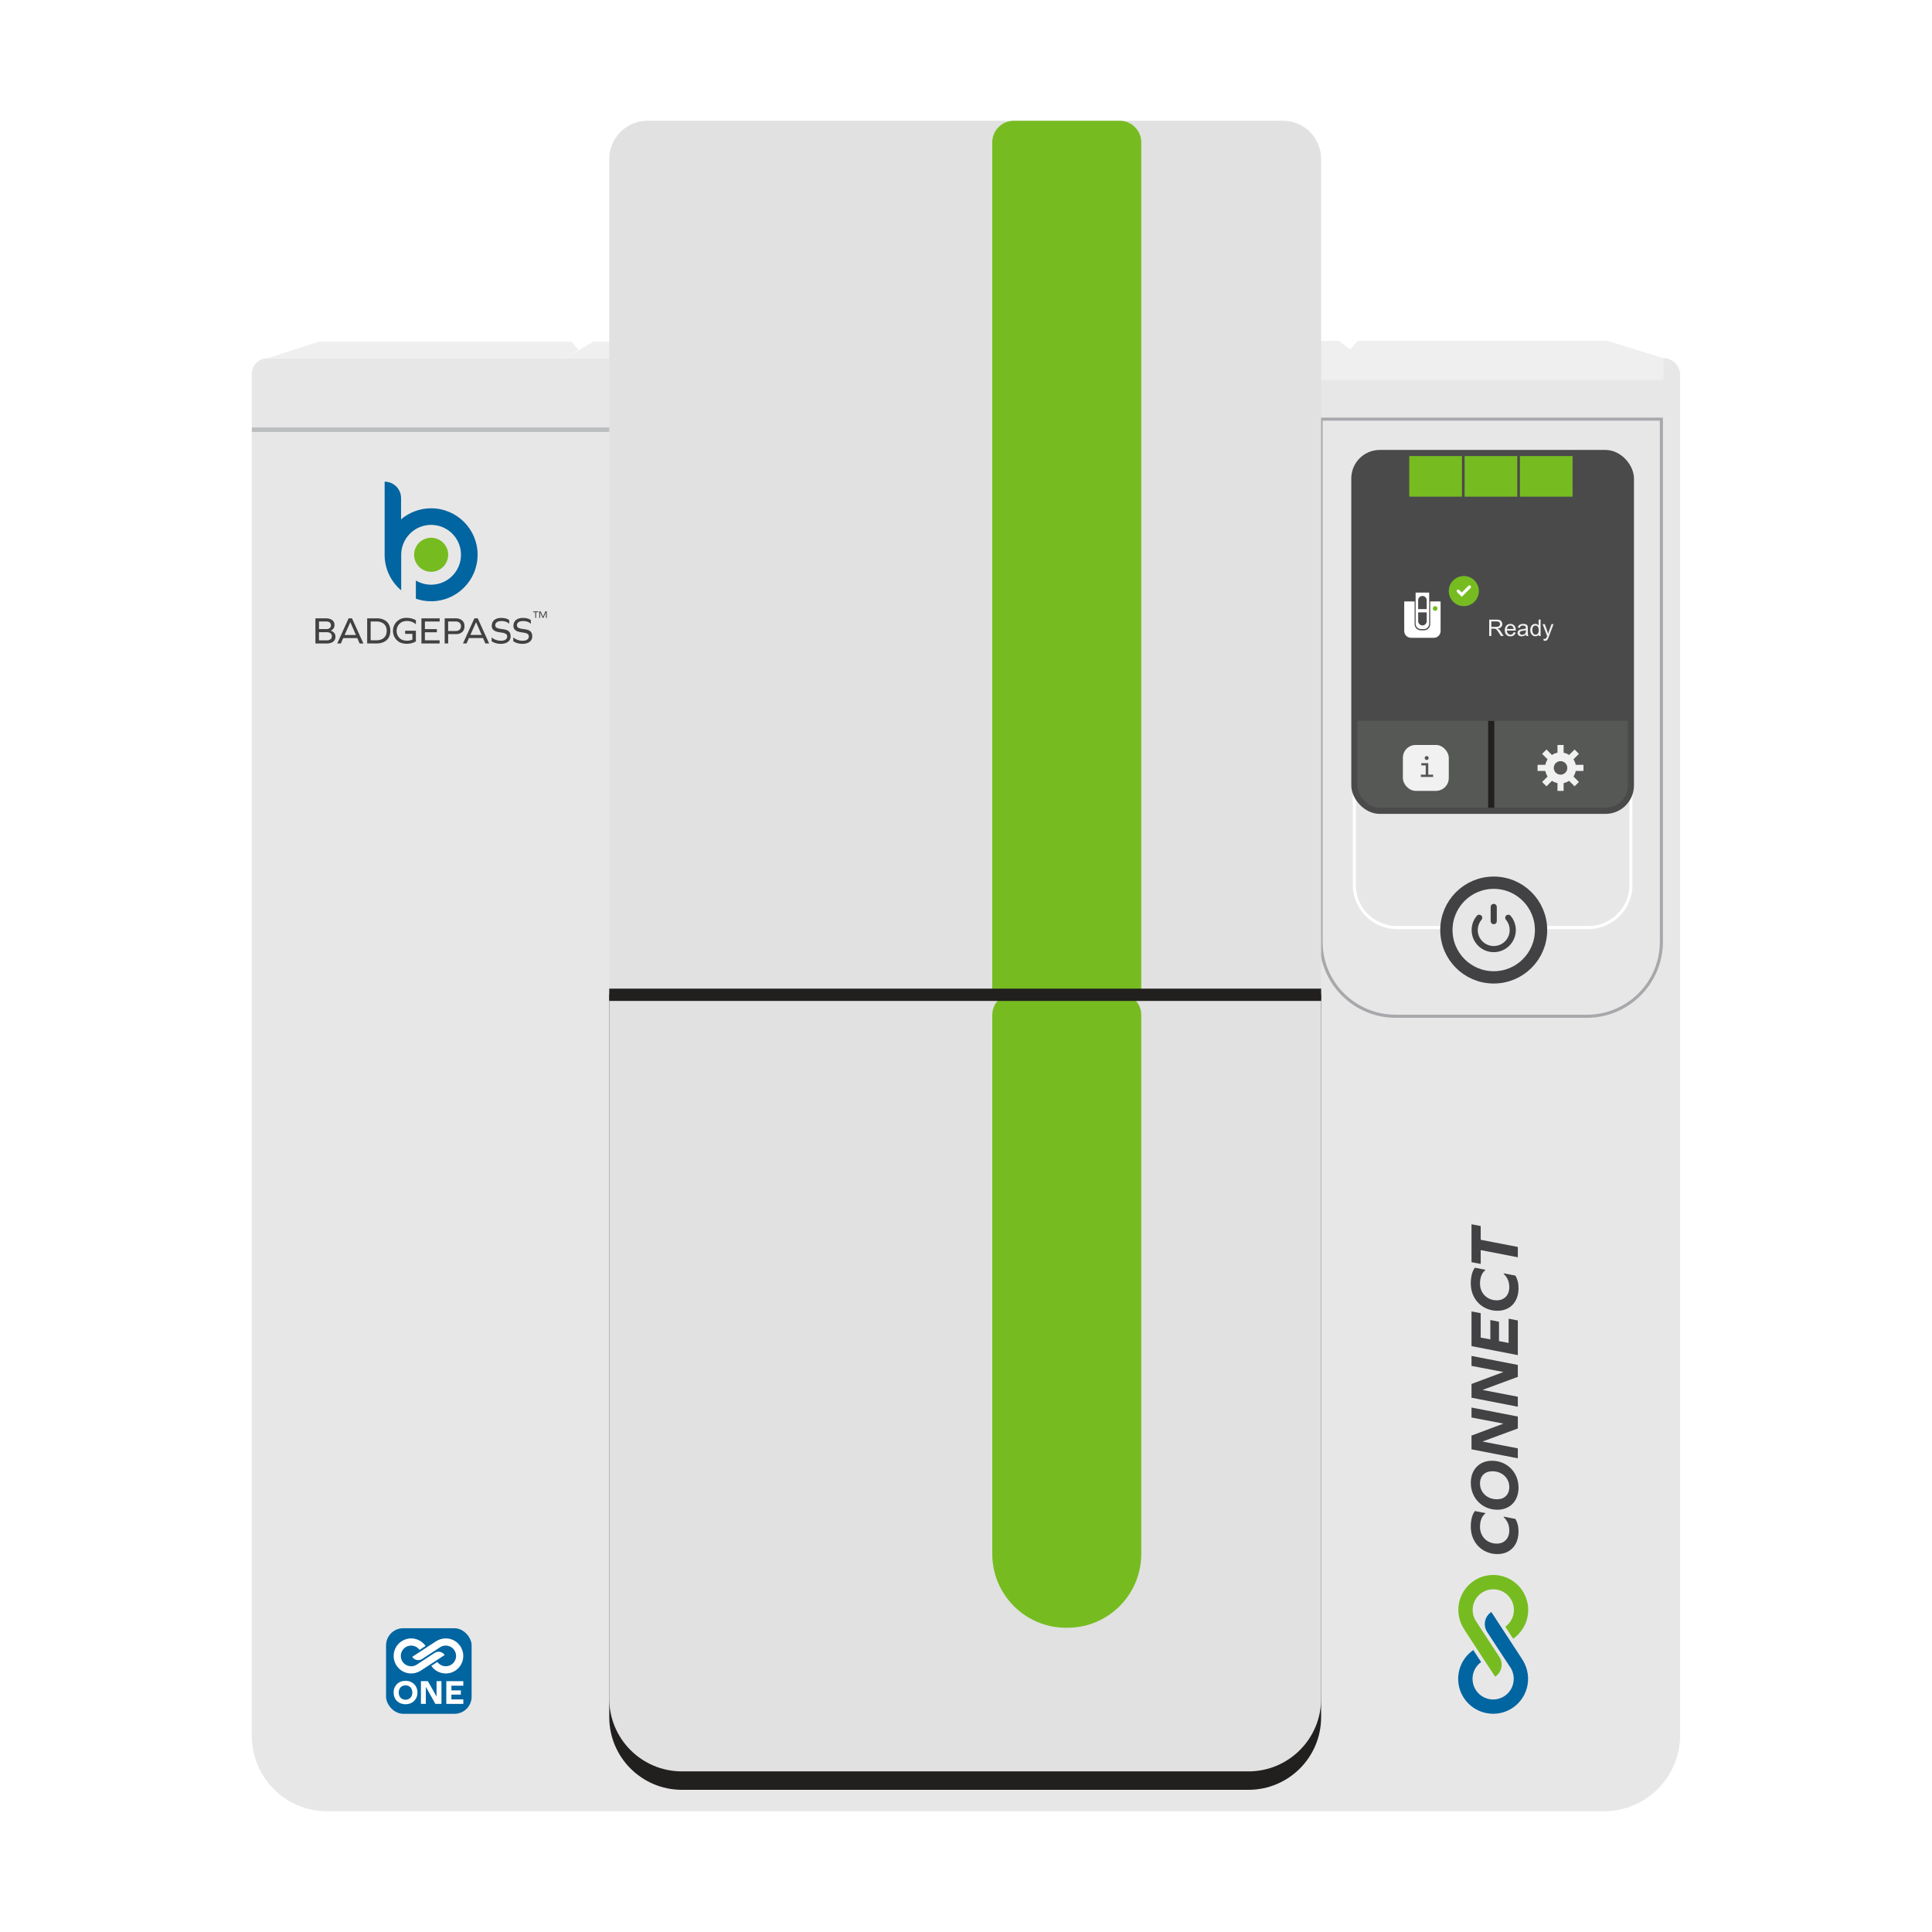 <?xml version="1.0" encoding="UTF-8"?> <svg xmlns="http://www.w3.org/2000/svg" viewBox="0 0 800 800"><defs><style> .cls-1 { stroke: #bcbdbf; stroke-width: 1.85px; } .cls-1, .cls-2, .cls-3, .cls-4, .cls-5, .cls-6, .cls-7, .cls-8, .cls-9, .cls-10 { fill: none; stroke-miterlimit: 10; } .cls-11 { fill: #fff; } .cls-2, .cls-6 { stroke-linecap: round; } .cls-2, .cls-8, .cls-9 { stroke-width: 1.27px; } .cls-2, .cls-9 { stroke: #fff; } .cls-12 { fill: #424143; } .cls-13 { fill: #f0efef; } .cls-3, .cls-4 { stroke: #221f1f; } .cls-3, .cls-5 { stroke-width: 5.09px; } .cls-4, .cls-6, .cls-10 { stroke-width: 2.54px; } .cls-5, .cls-6 { stroke: #424143; } .cls-14 { fill: #414141; } .cls-15 { fill: #e8e7e7; } .cls-16 { fill: #0065a1; } .cls-17 { fill: #565855; } .cls-7 { stroke: #eb2027; stroke-width: .64px; } .cls-18 { fill: #221f1f; } .cls-19 { fill: #f1f1f1; } .cls-8 { stroke: #a7a8ab; } .cls-20 { fill: #76bc21; } .cls-10 { stroke: #4b4a4b; } .cls-21 { fill: #e0e1e0; } .cls-22 { fill: #4b4a4b; } </style></defs><g id="Layer_2" data-name="Layer 2"><rect class="cls-11" width="800" height="800"></rect></g><g id="Layer_1" data-name="Layer 1"><g><g><g><path class="cls-15" d="M110.82,148.32H688.79c3.83,0,6.93,3.11,6.93,6.93V718.45c0,17.41-14.14,31.55-31.55,31.55H135.43c-17.2,0-31.16-13.96-31.16-31.16V154.86c0-3.61,2.93-6.54,6.54-6.54Z"></path><line class="cls-1" x1="104.27" y1="177.92" x2="303.17" y2="177.92"></line></g><g><polygon class="cls-13" points="688.79 148.32 665.66 141.15 562.21 141.15 559.09 144.73 554.42 141.15 540.09 141.15 540.09 157.35 688.79 157.35 688.79 148.32"></polygon><g><polygon class="cls-13" points="239.5 144.89 236.7 141.46 132.09 141.46 110.82 148.32 234.05 148.32 239.5 144.89"></polygon><polygon class="cls-13" points="277.73 141.46 245.74 141.46 234.05 148.32 277.73 148.32 277.73 141.46"></polygon></g></g></g><g><path class="cls-8" d="M547.05,173.56h140.89v216.4c0,17.03-13.82,30.85-30.85,30.85h-79.2c-17.03,0-30.85-13.82-30.85-30.85V173.56h0Z"></path><line class="cls-7" x1="560.81" y1="298.5" x2="675.32" y2="298.5"></line><path class="cls-22" d="M571.32,187.58h93.48c5.8,0,10.52,4.71,10.52,10.52v109.65h-114.51v-109.65c0-5.8,4.71-10.52,10.52-10.52Z"></path><g><path class="cls-17" d="M675.32,298.5v26.72c0,5.8-4.71,10.51-10.53,10.51h-93.47c-5.8,0-10.51-4.71-10.51-10.51v-26.72h114.51Z"></path><line class="cls-4" x1="617.49" y1="298.5" x2="617.49" y2="335.74"></line><path class="cls-19" d="M655.68,319.24v-2.54h-3.21c-.15-.81-.48-1.6-.94-2.27l2.26-2.27-1.78-1.81-2.29,2.27c-.66-.46-1.45-.79-2.26-.94v-3.21h-2.54v3.21c-.84,.15-1.6,.48-2.29,.94l-2.26-2.27-1.81,1.81,2.26,2.27c-.43,.66-.76,1.45-.94,2.27h-3.21v2.54h3.21c.18,.84,.51,1.6,.94,2.29l-2.26,2.26,1.81,1.81,2.26-2.27c.69,.43,1.45,.76,2.29,.94v3.21h2.54v-3.21c.81-.18,1.6-.51,2.26-.94l2.29,2.27,1.78-1.81-2.26-2.26c.46-.69,.79-1.45,.94-2.29h3.21Zm-9.49,1.53c-1.55,0-2.8-1.25-2.8-2.8s1.25-2.8,2.8-2.8,2.8,1.25,2.8,2.8-1.25,2.8-2.8,2.8Z"></path><g><rect class="cls-19" x="580.9" y="308.47" width="19.01" height="19.01" rx="5.3" ry="5.3"></rect><path class="cls-17" d="M593.42,320.77v.95h-5.07v-.95h2.01v-3.83h-1.81v-.95h2.87v4.77h2Zm-3.49-6.89c0-.46,.37-.83,.83-.83s.83,.37,.83,.83-.37,.83-.83,.83-.83-.37-.83-.83Z"></path></g></g><g><path class="cls-19" d="M616.64,263.37v-6.8h3.01c.61,0,1.07,.06,1.38,.18s.57,.34,.76,.65c.19,.31,.28,.65,.28,1.02,0,.48-.16,.89-.47,1.22-.31,.33-.8,.54-1.45,.63,.24,.12,.42,.23,.54,.34,.26,.24,.51,.54,.75,.9l1.18,1.85h-1.13l-.9-1.42c-.26-.41-.48-.72-.65-.94-.17-.22-.32-.37-.46-.45s-.27-.15-.41-.18c-.1-.02-.27-.03-.5-.03h-1.04v3.02h-.9Zm.9-3.8h1.94c.41,0,.73-.04,.96-.13,.23-.08,.41-.22,.53-.41,.12-.19,.18-.39,.18-.61,0-.32-.12-.58-.35-.79-.23-.21-.6-.31-1.11-.31h-2.15v2.25Z"></path><path class="cls-19" d="M626.75,261.79l.86,.11c-.14,.5-.39,.9-.76,1.18-.37,.28-.84,.42-1.41,.42-.72,0-1.29-.22-1.71-.67s-.63-1.07-.63-1.87,.21-1.47,.64-1.93c.43-.46,.98-.69,1.66-.69s1.2,.22,1.62,.67c.42,.45,.63,1.08,.63,1.89,0,.05,0,.12,0,.22h-3.68c.03,.54,.18,.96,.46,1.24s.62,.43,1.03,.43c.31,0,.57-.08,.78-.24,.22-.16,.39-.42,.52-.77Zm-2.74-1.35h2.75c-.04-.41-.14-.73-.32-.93-.27-.32-.61-.48-1.03-.48-.38,0-.71,.13-.97,.39-.26,.26-.41,.6-.43,1.03Z"></path><path class="cls-19" d="M631.88,262.77c-.31,.26-.61,.45-.89,.56-.29,.11-.59,.16-.92,.16-.54,0-.96-.13-1.25-.4-.29-.26-.44-.6-.44-1.01,0-.24,.05-.46,.16-.66,.11-.2,.26-.36,.43-.48,.18-.12,.38-.21,.6-.27,.16-.04,.41-.09,.74-.13,.67-.08,1.17-.18,1.49-.29,0-.11,0-.19,0-.22,0-.34-.08-.58-.24-.72-.21-.19-.53-.28-.95-.28-.39,0-.68,.07-.87,.21-.19,.14-.33,.38-.41,.73l-.82-.11c.07-.35,.2-.63,.37-.85,.17-.22,.41-.38,.74-.5,.32-.12,.7-.17,1.12-.17s.76,.05,1.02,.15,.46,.22,.58,.37c.12,.15,.21,.34,.26,.57,.03,.14,.04,.4,.04,.77v1.11c0,.78,.02,1.27,.05,1.47,.04,.21,.11,.4,.21,.59h-.87c-.08-.17-.14-.38-.17-.61Zm-.07-1.86c-.3,.12-.76,.23-1.36,.32-.34,.05-.59,.1-.73,.17s-.25,.15-.33,.27-.11,.25-.11,.4c0,.22,.08,.41,.25,.56,.17,.15,.42,.22,.74,.22s.61-.07,.86-.21c.25-.14,.43-.34,.55-.58,.09-.19,.13-.47,.13-.83v-.31Z"></path><path class="cls-19" d="M637.15,263.37v-.62c-.31,.49-.77,.73-1.38,.73-.39,0-.75-.11-1.08-.33s-.58-.52-.77-.91-.27-.83-.27-1.34,.08-.94,.25-1.34c.16-.4,.41-.71,.74-.92s.69-.32,1.1-.32c.3,0,.56,.06,.79,.19,.23,.12,.42,.29,.57,.49v-2.44h.83v6.8h-.78Zm-2.64-2.46c0,.63,.13,1.1,.4,1.42s.58,.47,.94,.47,.68-.15,.93-.45c.26-.3,.38-.75,.38-1.37,0-.67-.13-1.17-.39-1.48-.26-.32-.58-.47-.96-.47s-.68,.15-.93,.45c-.25,.3-.37,.78-.37,1.43Z"></path><path class="cls-19" d="M639.2,265.27l-.09-.79c.18,.05,.34,.07,.48,.07,.19,0,.34-.03,.44-.09,.11-.06,.2-.15,.28-.26,.05-.08,.14-.29,.25-.62,.01-.05,.04-.11,.07-.2l-1.87-4.94h.9l1.03,2.85c.13,.36,.25,.74,.36,1.14,.1-.39,.21-.76,.35-1.12l1.05-2.87h.84l-1.88,5.01c-.2,.54-.36,.91-.47,1.12-.15,.27-.32,.48-.51,.6-.19,.13-.42,.19-.69,.19-.16,0-.34-.03-.54-.1Z"></path></g><g><circle class="cls-20" cx="606.14" cy="244.75" r="6.23"></circle><polyline class="cls-2" points="603.81 244.75 605.29 246.23 608.48 243.04"></polyline></g><path class="cls-11" d="M596.52,249.04v12.24c0,1.58-1.25,2.82-2.82,2.82h-9.42c-1.55,0-2.82-1.25-2.82-2.82v-12.24h4.3v9.38c0,1.43,1.14,2.57,2.57,2.57h1.35c1.4,0,2.54-1.14,2.54-2.57v-9.38h4.3Z"></path><circle class="cls-20" cx="594.26" cy="251.96" r=".97"></circle><path class="cls-11" d="M586.18,245.38h5.61v12.89c0,1.23-.99,2.22-2.22,2.22h-1.17c-1.23,0-2.22-.99-2.22-2.22v-12.89h0Z"></path><g><path class="cls-22" d="M590.78,253.57v3.62c0,.98-.79,1.77-1.77,1.77h0c-.98,0-1.77-.79-1.77-1.77v-3.62h3.54Z"></path><path class="cls-22" d="M587.23,252.22v-3.67c0-.98,.79-1.77,1.77-1.77h0c.98,0,1.77,.79,1.77,1.77v3.67h-3.54Z"></path></g><g><rect class="cls-20" x="583.55" y="187.58" width="21.81" height="18.07"></rect><rect class="cls-20" x="606.46" y="187.58" width="21.81" height="18.07"></rect><rect class="cls-20" x="629.36" y="187.58" width="21.81" height="18.07"></rect></g><path class="cls-9" d="M598.94,384.09h-20.5c-9.74,0-17.63-7.89-17.63-17.63V198.09c0-5.81,4.71-10.52,10.52-10.52h93.48c5.81,0,10.52,4.71,10.52,10.52v168.36c0,9.74-7.89,17.63-17.63,17.63h-19.6"></path><g><circle class="cls-5" cx="618.52" cy="385.11" r="19.6"></circle><g><path class="cls-6" d="M624.54,380.03c1.16,1.37,1.86,3.15,1.86,5.09,0,4.35-3.53,7.88-7.88,7.88s-7.88-3.53-7.88-7.88c0-1.94,.7-3.71,1.86-5.09"></path><line class="cls-6" x1="618.52" y1="381.42" x2="618.52" y2="375.54"></line></g></g><rect class="cls-10" x="560.81" y="187.58" width="114.51" height="148.16" rx="10.52" ry="10.52"></rect></g><g><g><g><path class="cls-20" d="M620.99,652.41c1.04,.19,2.03,.49,2.96,.89,6.15,2.58,9.87,9.18,8.6,16.01-.45,2.36-1.44,4.48-2.83,6.25-.9,1.16-1.97,2.17-3.16,3l-.4-.61-2.84-4.36c.88-.64,1.65-1.45,2.24-2.4,.56-.88,.97-1.89,1.17-2.98,.53-2.82-.39-5.57-2.24-7.49-1.19-1.24-2.77-2.14-4.59-2.48-2.43-.46-4.82,.17-6.67,1.54-1.66,1.23-2.88,3.08-3.29,5.27-.32,1.7-.11,3.39,.51,4.88,.12,.28,.25,.56,.4,.83,.14,.25,.29,.48,.44,.71l5.3,8.1h0l.34,.52,.82,1.26,3.13,4.77c1.72,2.71,.98,6.3-1.68,8.11,0,0,0,0,0,0-.03,.02-.06,.04-.09,.06h0l-1.94-2.95-10.82-16.53,.04-.03c-.96-1.4-1.67-2.94-2.07-4.61-.51-1.99-.61-4.1-.21-6.22,.16-.85,.39-1.67,.69-2.45,.7-1.88,1.78-3.55,3.13-4.94,1.88-1.95,4.29-3.35,6.96-4,0,0,.02,0,.02,0,1.94-.48,4.01-.55,6.1-.17Z"></path><path class="cls-16" d="M617.54,667.51h0l12.72,19.48h-.02s.34,.54,.34,.54c.78,1.26,1.36,2.63,1.73,4.09,.5,1.97,.59,4.1,.19,6.22-.17,.89-.41,1.74-.73,2.56-.72,1.88-1.8,3.54-3.16,4.91-1.9,1.94-4.33,3.32-6.99,3.94-1.91,.45-3.94,.52-6,.13-1.23-.23-2.41-.61-3.49-1.12-5.84-2.72-9.33-9.13-8.08-15.76,.46-2.45,1.51-4.62,2.97-6.43,0-.01,.01-.02,.02-.02,.87-1.07,1.89-2.01,3.01-2.8l.39,.59,2.87,4.39c-.86,.61-1.61,1.39-2.2,2.29-.59,.9-1.01,1.93-1.22,3.07-.51,2.75,.35,5.44,2.1,7.36,1.21,1.31,2.83,2.26,4.71,2.62,2.4,.45,4.74-.15,6.57-1.47,1.71-1.24,2.98-3.11,3.39-5.36,.3-1.62,.14-3.23-.41-4.67-.14-.36-.3-.71-.48-1.05-.15-.24-.29-.46-.44-.69l-5.32-8.09-.34-.53-3.88-5.95c-1.78-2.73-1.04-6.38,1.65-8.2,.03-.02,.06-.04,.09-.06Z"></path></g><g><path class="cls-12" d="M610.74,625.69l4.3,.84v.2c-1.5,1.04-2.2,3.18-2.2,5.52,0,4.02,2.95,6.93,6.96,6.93,3.12,0,5.17-2.17,5.17-5.46,0-2.43-.92-4.13-2.34-5.52v-.2l4.88,.95c.78,1.44,1.27,2.8,1.27,5.26,0,5.72-3.58,9.3-8.7,9.3-6.33,0-11.06-4.8-11.06-11.29,0-2.75,.55-5.03,1.7-6.53Z"></path><path class="cls-12" d="M617.78,604.87c6.27,0,11.01,4.8,11.01,11.12,0,5.55-3.58,9.16-8.75,9.16-6.24,0-11.01-4.8-11.01-11.12,0-5.55,3.58-9.16,8.75-9.16Zm2.11,15.95c3.06,0,5.08-1.94,5.08-5.05,0-3.75-3-6.56-7.02-6.56-3.09,0-5.11,1.96-5.11,5.05,0,3.78,3,6.56,7.05,6.56Z"></path><path class="cls-12" d="M628.5,591.5l-14.53,5.37v.06l14.53,2.8v4.13l-19.18-3.73v-5.69l13.14-4.91v-.06l-13.14-2.51v-4.13l19.18,3.73v4.94Z"></path><path class="cls-12" d="M628.5,570.13l-14.53,5.37v.06l14.53,2.8v4.13l-19.18-3.73v-5.69l13.14-4.91v-.06l-13.14-2.51v-4.13l19.18,3.73v4.94Z"></path><path class="cls-12" d="M624.69,556.1v-10.05l3.81,.72v14.36l-19.18-3.73v-14.36l3.81,.72v10.11l3.99,.75v-8.03l3.58,.72v8l3.99,.78Z"></path><path class="cls-12" d="M610.74,524.94l4.3,.84v.2c-1.5,1.04-2.2,3.18-2.2,5.52,0,4.02,2.95,6.93,6.96,6.93,3.12,0,5.17-2.17,5.17-5.46,0-2.43-.92-4.13-2.34-5.52v-.2l4.88,.95c.78,1.44,1.27,2.8,1.27,5.26,0,5.72-3.58,9.3-8.7,9.3-6.33,0-11.06-4.8-11.06-11.29,0-2.75,.55-5.03,1.7-6.53Z"></path><path class="cls-12" d="M628.5,516.34v4.27l-15.37-2.97v5.72l-3.81-.72v-15.69l3.81,.72v5.69l15.37,2.98Z"></path></g></g><g><rect class="cls-16" x="159.86" y="674.22" width="35.43" height="35.43" rx="7.09" ry="7.09"></rect><g><g><path class="cls-11" d="M191.71,687.03c-.1,.52-.25,1.02-.45,1.48-1.29,3.09-4.6,4.95-8.03,4.31-1.18-.23-2.25-.72-3.14-1.42-.58-.45-1.09-.99-1.5-1.59l.31-.2,2.19-1.43c.32,.44,.73,.83,1.2,1.12,.44,.28,.95,.49,1.49,.59,1.41,.26,2.79-.2,3.76-1.12,.62-.6,1.07-1.39,1.24-2.3,.23-1.22-.09-2.42-.77-3.35-.62-.83-1.54-1.45-2.64-1.65-.85-.16-1.7-.05-2.45,.26-.14,.06-.28,.12-.42,.2-.13,.07-.24,.14-.36,.22l-4.07,2.66h0s-.26,.17-.26,.17l-.63,.41-2.4,1.57c-1.36,.86-3.16,.49-4.07-.84,0,0,0,0,0,0-.01-.01-.02-.03-.03-.04h0s1.48-.97,1.48-.97l8.29-5.43v.02c.72-.48,1.49-.84,2.33-1.04,1-.26,2.06-.31,3.12-.11,.43,.08,.84,.19,1.23,.34,.94,.35,1.78,.89,2.48,1.57,.98,.94,1.68,2.15,2.01,3.49,0,0,0,0,0,.01,.24,.97,.28,2.01,.08,3.06Z"></path><path class="cls-11" d="M184.13,685.3h0s-9.77,6.39-9.77,6.39h0s-.27,.16-.27,.16c-.63,.39-1.32,.68-2.05,.87-.99,.25-2.06,.3-3.12,.1-.45-.08-.87-.21-1.28-.36-.94-.36-1.77-.9-2.46-1.58-.97-.95-1.67-2.17-1.98-3.51-.23-.96-.26-1.98-.07-3.01,.12-.62,.31-1.21,.56-1.75,1.37-2.93,4.58-4.68,7.91-4.05,1.23,.23,2.32,.76,3.23,1.49,0,0,0,0,0,0,.54,.44,1.01,.95,1.4,1.51l-.3,.19-2.2,1.44c-.31-.43-.7-.81-1.15-1.1-.45-.3-.97-.51-1.54-.61-1.38-.26-2.73,.18-3.69,1.05-.66,.6-1.13,1.42-1.32,2.36-.22,1.2,.07,2.38,.74,3.3,.62,.86,1.56,1.49,2.69,1.7,.81,.15,1.62,.07,2.34-.21,.18-.07,.36-.15,.52-.24,.12-.07,.23-.14,.35-.22l4.06-2.67,.26-.17,2.99-1.95c1.37-.89,3.2-.52,4.12,.83,.01,.01,.02,.03,.03,.04Z"></path></g><g><path class="cls-11" d="M172.86,700.84c0,2.83-2.04,4.85-4.94,4.85s-4.94-2.01-4.94-4.85,2.04-4.85,4.94-4.85,4.94,2.01,4.94,4.85Zm-7.76,0c0,1.76,1.15,2.98,2.82,2.98s2.82-1.22,2.82-2.98-1.15-2.98-2.82-2.98-2.82,1.22-2.82,2.98Z"></path><path class="cls-11" d="M176.36,698.56h-.03v6.98h-2.03v-9.41h2.88l3.56,6.32h.03v-6.32h2.03v9.41h-2.52l-3.91-6.98Z"></path><path class="cls-11" d="M190.83,701.71h-3.92v1.97h4.94v1.87h-7.04v-9.41h7.04v1.87h-4.94v1.94h3.92v1.76Z"></path></g></g></g><g><g><g><polygon class="cls-14" points="220.76 253.51 221.64 253.51 221.64 255.84 222 255.84 222 253.51 222.89 253.51 222.89 253.17 220.76 253.17 220.76 253.51"></polygon><polygon class="cls-14" points="226.22 253.17 226.17 253.17 226.05 253.17 225.89 253.17 225.84 253.17 224.86 255.35 223.87 253.17 223.81 253.17 223.65 253.17 223.55 253.17 223.48 253.17 223.3 253.17 223.3 255.84 223.65 255.84 223.65 253.53 224.69 255.84 225.02 255.84 226.05 253.53 226.05 255.84 226.42 255.84 226.42 253.17 226.22 253.17"></polygon></g><g><polygon class="cls-14" points="174.51 257.15 174.51 257.35 174.51 260.5 174.51 261.81 174.51 265.14 174.51 266.45 175.94 266.45 182.03 266.45 182.03 265.14 175.94 265.14 175.94 261.81 180.91 261.81 180.91 260.5 175.94 260.5 175.94 257.35 182.06 257.35 182.06 256.05 174.51 256.05 174.51 257.15"></polygon><path class="cls-14" d="M196.43,256.04l-4.72,10.39h1.49l.99-2.23h5.81l.97,2.23h1.56l-4.71-10.39h-1.39Zm-1.66,6.87l2.36-5.29,2.32,5.29h-4.68Z"></path><path class="cls-14" d="M144.36,256.04l-4.72,10.41h1.49l.99-2.23h5.82l.98,2.23h1.56l-4.73-10.41h-1.4Zm-1.66,6.89l2.36-5.3,2.32,5.3h-4.68Z"></path><path class="cls-14" d="M156.44,256.04h-4.4v10.39h4.4s5.19,0,5.19-5.21-5.19-5.19-5.19-5.19Zm-.2,9.09h-2.76v-7.78h2.76s3.89-.01,3.89,3.88-3.89,3.9-3.89,3.9Z"></path><path class="cls-14" d="M189.08,256.05h-3.5s-1.45,0-1.45,0v10.38h1.45v-3.85h3.5s3.26,0,3.26-3.26-3.26-3.26-3.26-3.26Zm-.17,5.23h-3.34v-3.93h3.34s1.97,0,1.97,1.96-1.97,1.97-1.97,1.97Z"></path><path class="cls-14" d="M215.76,260.33c-1.83-.34-1.72-1.25-1.71-1.54,.01-.29,.15-1.63,2.53-1.63s3.24,1.17,3.24,1.17v-1.56s-.92-.91-3.35-.91-3.88,1.26-3.88,3.32,2.01,2.47,3.52,2.68c1.52,.2,3.31,.44,2.79,2.21-.52,1.77-4.5,1.64-6.36-.15v1.62c2.4,1.69,7.69,1.58,7.84-1.83,.16-3.28-2.79-3.03-4.62-3.37Z"></path><path class="cls-14" d="M206.79,260.33c-1.83-.34-1.73-1.25-1.71-1.54,0-.29,.15-1.63,2.53-1.63s3.24,1.17,3.24,1.17v-1.56s-.93-.91-3.35-.91-3.88,1.26-3.88,3.32,2.01,2.47,3.52,2.68c1.52,.2,3.31,.44,2.8,2.21-.51,1.77-4.5,1.64-6.36-.15v1.62c2.4,1.69,7.69,1.58,7.85-1.83,.16-3.28-2.79-3.03-4.63-3.37Z"></path><path class="cls-14" d="M168.22,255.84h0c-.07,0-.13,0-.2,0-.71,0-1.39,.14-2,.4h0c-1.94,.8-3.31,2.73-3.31,4.98,0,2.1,1.18,3.92,2.91,4.81h0c.86,.35,1.83,.55,2.85,.55,.06,0,.12,0,.18,0h0c1.32-.03,2.55-.39,3.56-.97h0v-4.45h-4.46v1.3h3.01v2.4c-.66,.29-1.41,.44-2.21,.44-.09,0-.17,0-.25,0h0c-.75-.03-1.45-.21-2.07-.49h0c-1.19-.69-2.01-2.03-2.01-3.57,0-1.72,1.02-3.2,2.46-3.79h0c.36-.13,.73-.22,1.12-.27h0c.25-.03,.5-.05,.76-.05,1.45,0,2.75,.53,3.65,1.37v-1.68c-1.06-.62-2.35-.98-3.74-.98-.08,0-.17,0-.25,0Z"></path><path class="cls-14" d="M136.96,261.14c.79-.36,1.55-1.04,1.55-2.37,0-2.72-3.23-2.73-3.23-2.73h-3.2s-1.47,0-1.47,0v10.42h5.04s3.26-.04,3.26-2.78c0-1.55-1.04-2.23-1.95-2.53Zm-1.65-3.8s1.74,0,1.74,1.57-1.73,1.58-1.73,1.58h-3.23v-3.15h3.23Zm.26,7.82h-3.49v-3.37h3.48s1.86,.01,1.86,1.67-1.86,1.69-1.86,1.69Z"></path></g></g><g><path class="cls-16" d="M197.76,229.72c0,10.63-8.62,19.25-19.25,19.25-2.21,0-4.34-.37-6.31-1.06v-7.53c1.85,1.1,4.01,1.73,6.31,1.73,6.84,0,12.38-5.55,12.38-12.39s-5.54-12.38-12.38-12.38-12.38,5.55-12.38,12.38v14.73c-4.19-3.53-6.86-8.82-6.86-14.73v-30.27c3.75,0,6.8,3.04,6.8,6.8v8.8c3.35-2.85,7.7-4.57,12.45-4.57,10.63,0,19.25,8.62,19.25,19.24Z"></path><path class="cls-20" d="M178.52,236.77c3.9,0,7.06-3.16,7.06-7.05s-3.16-7.05-7.06-7.05-7.05,3.16-7.05,7.05,3.16,7.05,7.05,7.05Z"></path></g></g></g><g><path class="cls-18" d="M252.28,411.34h294.77v299.71c0,16.6-13.47,30.07-30.07,30.07h-234.63c-16.6,0-30.07-13.47-30.07-30.07V411.34h0Z"></path><g><path class="cls-21" d="M268.1,50h263.13c8.73,0,15.82,7.09,15.82,15.82V411.92H252.28V65.82c0-8.73,7.09-15.82,15.82-15.82Z"></path><path class="cls-21" d="M252.28,413.89h294.77v289.53c0,16.6-13.47,30.07-30.07,30.07h-234.63c-16.6,0-30.07-13.47-30.07-30.07V413.89h0Z"></path></g><g><path class="cls-20" d="M419.84,50h43.77c4.95,0,8.96,4.02,8.96,8.96V411.92h-61.7V58.96c0-4.95,4.02-8.96,8.96-8.96Z"></path><path class="cls-20" d="M419.84,411.34h43.77c4.95,0,8.96,4.02,8.96,8.96v223.16c0,16.87-13.69,30.56-30.56,30.56h-.57c-16.87,0-30.56-13.69-30.56-30.56v-223.16c0-4.95,4.02-8.96,8.96-8.96Z"></path></g><line class="cls-3" x1="252.28" y1="411.92" x2="547.05" y2="411.92"></line></g></g></g></svg> 